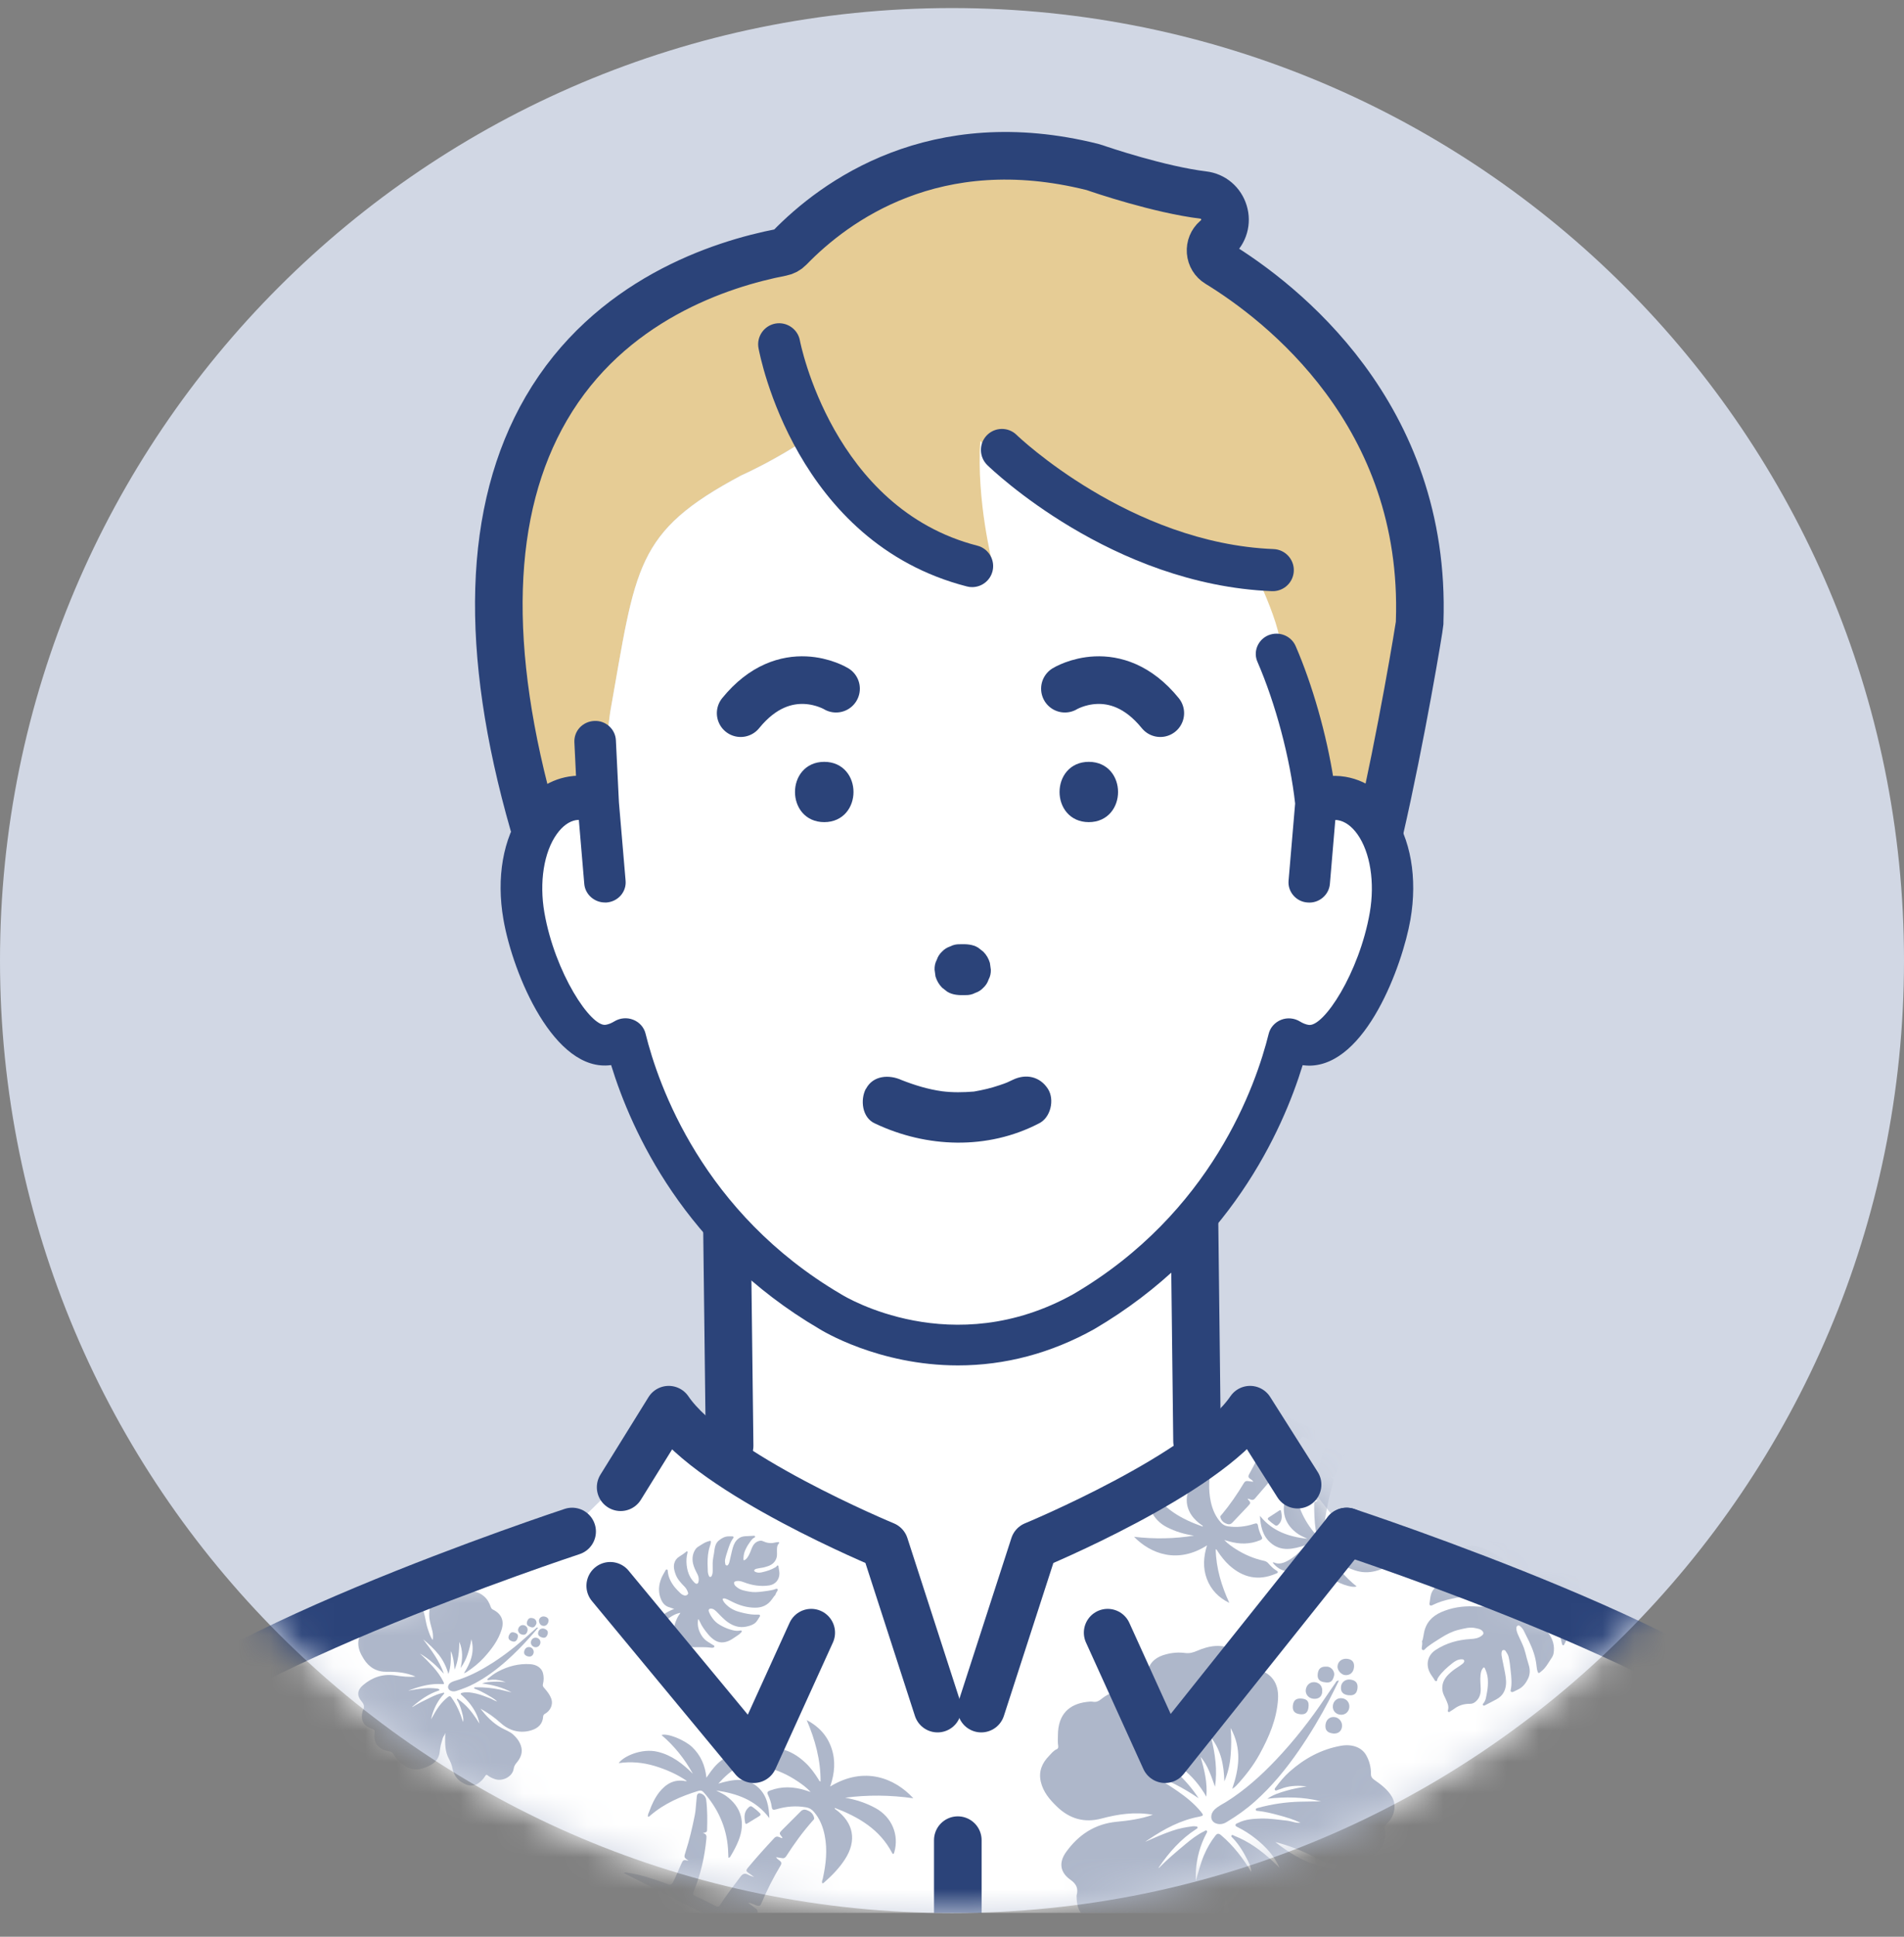 <svg width="60" height="61" viewBox="0 0 60 61" fill="none" xmlns="http://www.w3.org/2000/svg">
<rect x="0" y="0" width="60" height="61" fill="#808080" stroke="none"/>
<g clip-path="url(#clip0_9153_119801)">
<path d="M30 60.254C46.569 60.254 60 46.822 60 30.254C60 13.685 46.569 0.254 30 0.254C13.431 0.254 0 13.685 0 30.254C0 46.822 13.431 60.254 30 60.254Z" fill="#D1D7E4"/>
<mask id="mask0_9153_119801" style="mask-type:luminance" maskUnits="userSpaceOnUse" x="0" y="0" width="60" height="61">
<path d="M30 60.254C46.569 60.254 60 46.822 60 30.254C60 13.685 46.569 0.254 30 0.254C13.431 0.254 0 13.685 0 30.254C0 46.822 13.431 60.254 30 60.254Z" fill="white"/>
</mask>
<g mask="url(#mask0_9153_119801)">
<path d="M37.377 46.027V35.158L22.747 35.32V46.189L21.358 44.881L17.433 48.721C17.433 48.721 4.276 52.48 3.457 56.323C2.641 60.163 2.395 67.192 2.395 67.192H58.218C58.218 67.192 57.645 56.731 56.584 55.096C55.522 53.461 47.184 49.948 45.795 49.294L42.444 48.313L39.42 44.473L37.377 46.027Z" fill="white"/>
<mask id="mask1_9153_119801" style="mask-type:luminance" maskUnits="userSpaceOnUse" x="2" y="35" width="57" height="33">
<path d="M37.377 46.027V35.158L22.747 35.32V46.189L21.358 44.881L17.433 48.721C17.433 48.721 4.276 52.48 3.457 56.323C2.641 60.163 2.395 67.192 2.395 67.192H58.218C58.218 67.192 57.645 56.731 56.584 55.096C55.522 53.461 47.184 49.948 45.795 49.294L42.444 48.313L39.42 44.473L37.377 46.027Z" fill="white"/>
</mask>
<g mask="url(#mask1_9153_119801)">
<path d="M36.323 57.157C35.759 57.058 35.231 57.139 34.712 57.277C34.172 57.421 33.707 57.286 33.311 56.905C33.08 56.683 32.873 56.443 32.798 56.116C32.723 55.789 32.84 55.525 33.062 55.3C33.134 55.225 33.2 55.135 33.302 55.093C33.344 55.075 33.353 55.036 33.347 54.991C33.329 54.877 33.335 54.763 33.338 54.649C33.341 53.989 33.695 53.674 34.238 53.605C34.307 53.596 34.382 53.587 34.448 53.599C34.544 53.614 34.616 53.584 34.691 53.524C34.865 53.383 35.057 53.281 35.288 53.26C35.555 53.236 35.738 53.362 35.867 53.578C36.038 53.86 36.149 54.178 36.329 54.457C36.449 54.643 36.56 54.835 36.731 54.979C36.731 54.874 36.674 54.658 36.599 54.514C36.506 54.334 36.398 54.16 36.311 53.977C36.161 53.659 36.131 53.314 36.14 52.966C36.14 52.855 36.134 52.744 36.164 52.627C36.248 52.321 36.464 52.177 36.743 52.105C36.941 52.051 37.145 52.036 37.349 52.063C37.484 52.081 37.598 52.048 37.718 51.997C38.108 51.826 38.507 51.763 38.906 51.973C39.116 52.084 39.269 52.255 39.395 52.45C39.434 52.513 39.476 52.543 39.548 52.558C40.058 52.669 40.304 53.002 40.274 53.512C40.235 54.145 39.989 54.712 39.689 55.258C39.491 55.618 39.242 55.936 38.963 56.236C38.927 56.275 38.888 56.308 38.831 56.341C39.047 55.705 39.14 55.072 38.78 54.427C38.807 54.733 38.804 55.009 38.78 55.288C38.759 55.57 38.696 55.843 38.582 56.107C38.57 55.606 38.48 55.132 38.165 54.727C38.294 55.234 38.366 55.747 38.288 56.275C38.168 55.942 38.066 55.606 37.832 55.33C37.952 55.738 38.054 56.146 38.015 56.587C37.814 56.239 37.565 55.936 37.244 55.69C36.926 55.444 36.578 55.249 36.206 55.072C36.788 55.546 37.361 56.005 37.772 56.638C37.289 56.311 36.782 56.038 36.221 55.873C36.527 56.035 36.821 56.215 37.103 56.41C37.376 56.599 37.634 56.806 37.847 57.067C37.934 57.172 37.928 57.19 37.796 57.217C37.205 57.325 36.689 57.604 36.2 57.934C36.164 57.958 36.125 57.979 36.089 58.009C36.368 57.886 36.647 57.763 36.935 57.664C37.148 57.589 37.37 57.547 37.595 57.52C37.622 57.517 37.649 57.52 37.673 57.523C37.697 57.526 37.733 57.523 37.739 57.553C37.745 57.583 37.715 57.598 37.694 57.61C37.208 57.922 36.839 58.345 36.515 58.816C36.515 58.816 36.515 58.825 36.518 58.837C36.785 58.561 37.076 58.318 37.367 58.075C37.544 57.928 37.733 57.781 37.946 57.679C37.973 57.667 38 57.634 38.027 57.661C38.054 57.688 38.033 57.718 38.018 57.745C37.82 58.114 37.715 58.507 37.685 58.924C37.679 59.029 37.676 59.131 37.685 59.239C37.766 58.963 37.832 58.687 37.943 58.426C38.036 58.21 38.15 58.006 38.297 57.82C38.357 57.742 38.402 57.736 38.48 57.802C38.87 58.132 39.173 58.531 39.431 58.96C39.431 58.885 39.401 58.756 39.332 58.621C39.2 58.357 39.05 58.099 38.84 57.883C38.819 57.862 38.786 57.838 38.81 57.808C38.837 57.778 38.867 57.808 38.894 57.82C39.35 57.997 39.737 58.282 40.094 58.609C40.166 58.675 40.235 58.744 40.325 58.831C40.148 58.438 39.878 58.156 39.569 57.91C39.395 57.772 39.209 57.652 39.011 57.553C38.981 57.538 38.936 57.523 38.933 57.487C38.933 57.439 38.981 57.43 39.014 57.415C39.242 57.298 39.488 57.286 39.737 57.277C40.013 57.271 40.283 57.313 40.556 57.343C40.697 57.358 40.829 57.427 40.982 57.409C40.754 57.301 40.52 57.232 40.283 57.169C40.073 57.112 39.863 57.061 39.647 57.037C39.62 57.037 39.575 57.037 39.572 56.998C39.569 56.953 39.617 56.95 39.647 56.941C40.079 56.821 40.52 56.758 40.967 56.746C41.183 56.74 41.399 56.74 41.63 56.737C41.063 56.59 40.505 56.59 39.938 56.653C40.121 56.524 40.328 56.461 40.535 56.401C40.745 56.338 40.961 56.302 41.177 56.263C40.931 56.236 40.691 56.236 40.451 56.311C40.388 56.332 40.328 56.359 40.262 56.377C40.235 56.386 40.202 56.413 40.178 56.377C40.154 56.344 40.184 56.317 40.202 56.293C40.331 56.119 40.469 55.951 40.631 55.807C41.099 55.39 41.633 55.096 42.257 54.985C42.611 54.922 42.917 55.036 43.055 55.288C43.157 55.471 43.205 55.669 43.202 55.873C43.202 55.969 43.244 56.014 43.313 56.062C43.523 56.209 43.727 56.359 43.862 56.59C44.021 56.863 43.934 57.199 43.745 57.397C43.688 57.454 43.622 57.502 43.64 57.61C43.712 58.012 43.526 58.297 43.199 58.498C42.872 58.699 42.509 58.774 42.131 58.735C41.891 58.708 41.66 58.624 41.444 58.507C41.048 58.294 40.628 58.129 40.19 58.018C40.601 58.342 41.045 58.621 41.552 58.759C41.789 58.825 42.041 58.84 42.263 58.957C42.491 59.077 42.692 59.23 42.836 59.452C43.046 59.779 43.001 60.1 42.839 60.421C42.779 60.541 42.746 60.652 42.758 60.796C42.797 61.219 42.344 61.624 41.897 61.585C41.747 61.573 41.6 61.546 41.462 61.48C41.393 61.447 41.363 61.462 41.339 61.537C41.294 61.681 41.228 61.816 41.138 61.939C40.877 62.293 40.562 62.32 40.166 62.188C39.857 62.086 39.629 61.876 39.488 61.573C39.404 61.393 39.281 61.234 39.149 61.084C38.864 60.763 38.759 60.364 38.672 59.962C38.657 59.899 38.651 59.83 38.633 59.764C38.63 59.884 38.558 59.992 38.564 60.112C38.57 60.238 38.549 60.358 38.552 60.484C38.552 60.607 38.567 60.73 38.582 60.853C38.624 61.177 38.516 61.45 38.282 61.666C38.009 61.918 37.706 62.122 37.313 62.134C37.046 62.143 36.812 62.047 36.584 61.924C36.41 61.828 36.254 61.702 36.107 61.567C36.05 61.513 36.002 61.492 35.921 61.501C35.645 61.525 35.372 61.51 35.141 61.324C34.961 61.177 34.889 60.976 34.856 60.76C34.823 60.553 34.826 60.547 34.616 60.529C34.448 60.514 34.292 60.475 34.163 60.364C33.971 60.196 33.929 59.968 33.926 59.728C33.926 59.719 33.926 59.71 33.926 59.701C33.983 59.488 33.932 59.347 33.734 59.206C33.401 58.972 33.359 58.657 33.599 58.327C33.989 57.787 34.502 57.445 35.186 57.379C35.558 57.343 35.933 57.295 36.317 57.163L36.323 57.157Z" fill="#AEB7CA"/>
<path d="M42.191 52.936C42.089 53.14 41.993 53.338 41.894 53.53C41.606 54.082 41.285 54.619 40.931 55.132C40.526 55.72 40.076 56.266 39.542 56.743C39.266 56.989 38.969 57.199 38.654 57.388C38.543 57.457 38.414 57.475 38.297 57.421C38.135 57.346 38.129 57.136 38.273 56.995C38.387 56.887 38.528 56.821 38.66 56.74C39.242 56.371 39.749 55.915 40.223 55.414C40.796 54.808 41.306 54.154 41.768 53.464C41.87 53.311 41.978 53.158 42.083 53.005C42.104 52.975 42.113 52.93 42.188 52.933L42.191 52.936Z" fill="#AEB7CA"/>
<path d="M41.667 53.298C41.646 53.452 41.538 53.526 41.37 53.502C41.229 53.481 41.133 53.358 41.148 53.224C41.169 53.065 41.289 52.965 41.439 52.983C41.595 53.002 41.688 53.13 41.664 53.295L41.667 53.298Z" fill="#AEB7CA"/>
<path d="M41.993 54.595C41.825 54.574 41.75 54.484 41.771 54.319C41.789 54.16 41.909 54.061 42.062 54.082C42.203 54.1 42.311 54.244 42.29 54.388C42.269 54.538 42.158 54.616 41.996 54.598L41.993 54.595Z" fill="#AEB7CA"/>
<path d="M42.236 54.007C42.089 53.992 41.986 53.872 42.002 53.725C42.017 53.572 42.139 53.47 42.292 53.488C42.44 53.506 42.535 53.629 42.52 53.776C42.505 53.923 42.383 54.022 42.236 54.007Z" fill="#AEB7CA"/>
<path d="M42.502 53.395C42.319 53.374 42.241 53.287 42.259 53.119C42.274 52.978 42.403 52.882 42.55 52.9C42.721 52.921 42.796 53.011 42.778 53.173C42.76 53.341 42.667 53.413 42.502 53.392V53.395Z" fill="#AEB7CA"/>
<path d="M42.455 52.246C42.611 52.264 42.686 52.354 42.668 52.516C42.65 52.678 42.539 52.774 42.383 52.759C42.263 52.747 42.137 52.6 42.149 52.48C42.161 52.327 42.29 52.228 42.455 52.246Z" fill="#AEB7CA"/>
<path d="M41.741 52.984C41.576 52.963 41.507 52.879 41.525 52.72C41.546 52.546 41.636 52.483 41.813 52.492C41.978 52.498 42.068 52.669 42.041 52.774C41.999 52.939 41.942 53.02 41.741 52.984Z" fill="#AEB7CA"/>
<path d="M40.742 53.713C40.763 53.545 40.853 53.479 41.036 53.5C41.201 53.521 41.255 53.596 41.234 53.773C41.213 53.941 41.132 54.01 40.973 53.992C40.793 53.971 40.721 53.884 40.742 53.713Z" fill="#AEB7CA"/>
<path d="M13.107 52.811C12.807 52.679 12.502 52.649 12.195 52.655C11.874 52.661 11.634 52.52 11.466 52.256C11.367 52.1 11.287 51.938 11.29 51.746C11.29 51.554 11.395 51.422 11.55 51.329C11.601 51.299 11.649 51.257 11.713 51.248C11.739 51.245 11.748 51.224 11.752 51.197C11.758 51.131 11.778 51.068 11.793 51.005C11.886 50.639 12.127 50.513 12.438 50.549C12.477 50.555 12.52 50.558 12.556 50.573C12.607 50.594 12.652 50.588 12.7 50.564C12.816 50.51 12.937 50.48 13.069 50.501C13.219 50.525 13.306 50.621 13.348 50.756C13.405 50.936 13.419 51.128 13.482 51.308C13.524 51.428 13.557 51.551 13.636 51.653C13.65 51.593 13.648 51.467 13.627 51.377C13.6 51.263 13.563 51.152 13.543 51.038C13.504 50.84 13.534 50.645 13.588 50.453C13.605 50.39 13.614 50.327 13.648 50.267C13.735 50.108 13.876 50.06 14.04 50.057C14.158 50.057 14.274 50.075 14.383 50.117C14.454 50.144 14.524 50.144 14.595 50.132C14.835 50.09 15.066 50.111 15.258 50.282C15.361 50.372 15.421 50.489 15.466 50.615C15.48 50.654 15.498 50.678 15.534 50.696C15.802 50.828 15.895 51.047 15.807 51.326C15.7 51.671 15.483 51.953 15.243 52.217C15.085 52.388 14.902 52.532 14.707 52.661C14.682 52.676 14.655 52.691 14.62 52.7C14.826 52.376 14.967 52.037 14.854 51.629C14.826 51.803 14.784 51.956 14.736 52.106C14.685 52.259 14.614 52.403 14.514 52.535C14.578 52.256 14.592 51.98 14.473 51.71C14.473 52.01 14.443 52.304 14.325 52.589C14.305 52.388 14.293 52.187 14.203 52.001C14.211 52.244 14.214 52.487 14.13 52.724C14.068 52.502 13.969 52.301 13.828 52.118C13.684 51.938 13.518 51.782 13.335 51.632C13.594 51.974 13.848 52.31 13.989 52.718C13.764 52.469 13.521 52.247 13.23 52.079C13.377 52.211 13.515 52.352 13.648 52.499C13.774 52.643 13.887 52.793 13.972 52.967C14.005 53.039 13.998 53.048 13.924 53.042C13.579 53.021 13.255 53.105 12.937 53.222C12.912 53.231 12.889 53.237 12.864 53.249C13.036 53.219 13.21 53.189 13.383 53.174C13.512 53.162 13.642 53.168 13.771 53.183C13.786 53.183 13.8 53.189 13.816 53.195C13.828 53.201 13.848 53.204 13.848 53.222C13.848 53.24 13.831 53.243 13.816 53.249C13.504 53.354 13.239 53.54 12.993 53.756C12.993 53.756 12.993 53.759 12.993 53.768C13.18 53.651 13.374 53.555 13.569 53.462C13.69 53.405 13.812 53.348 13.947 53.321C13.966 53.318 13.983 53.303 13.995 53.321C14.008 53.339 13.989 53.354 13.977 53.366C13.816 53.543 13.704 53.747 13.63 53.975C13.611 54.032 13.597 54.089 13.585 54.152C13.668 54.008 13.741 53.864 13.839 53.735C13.921 53.627 14.014 53.531 14.118 53.447C14.164 53.414 14.188 53.414 14.223 53.462C14.395 53.699 14.508 53.963 14.592 54.236C14.604 54.194 14.604 54.119 14.584 54.032C14.544 53.867 14.499 53.702 14.412 53.555C14.403 53.54 14.389 53.522 14.406 53.51C14.425 53.495 14.44 53.519 14.451 53.528C14.68 53.69 14.857 53.9 15.009 54.131C15.04 54.176 15.069 54.224 15.108 54.287C15.063 54.044 14.953 53.849 14.815 53.669C14.736 53.567 14.649 53.477 14.553 53.393C14.539 53.381 14.514 53.366 14.521 53.345C14.527 53.318 14.556 53.321 14.575 53.315C14.716 53.282 14.857 53.309 14.995 53.339C15.148 53.372 15.294 53.435 15.441 53.489C15.517 53.516 15.582 53.573 15.669 53.585C15.559 53.495 15.435 53.423 15.312 53.354C15.204 53.294 15.094 53.237 14.976 53.195C14.961 53.189 14.934 53.186 14.941 53.165C14.947 53.138 14.97 53.144 14.992 53.144C15.249 53.138 15.502 53.162 15.754 53.216C15.873 53.243 15.993 53.273 16.122 53.303C15.829 53.141 15.517 53.066 15.193 53.024C15.312 52.976 15.435 52.973 15.559 52.967C15.684 52.961 15.807 52.97 15.934 52.979C15.802 52.931 15.666 52.898 15.523 52.904C15.483 52.904 15.447 52.913 15.409 52.916C15.393 52.916 15.37 52.928 15.361 52.904C15.351 52.883 15.373 52.871 15.384 52.862C15.48 52.784 15.579 52.709 15.691 52.649C16.009 52.481 16.345 52.391 16.707 52.415C16.915 52.427 17.067 52.535 17.11 52.694C17.14 52.808 17.14 52.925 17.11 53.039C17.095 53.093 17.113 53.123 17.145 53.159C17.241 53.27 17.334 53.381 17.38 53.528C17.43 53.702 17.334 53.876 17.203 53.96C17.163 53.984 17.119 54.002 17.116 54.065C17.101 54.299 16.959 54.431 16.747 54.497C16.537 54.563 16.323 54.557 16.119 54.482C15.991 54.434 15.873 54.356 15.768 54.26C15.576 54.086 15.367 53.939 15.139 53.816C15.325 54.053 15.531 54.269 15.793 54.416C15.915 54.485 16.053 54.53 16.162 54.623C16.273 54.722 16.363 54.833 16.413 54.977C16.485 55.187 16.413 55.361 16.282 55.517C16.23 55.577 16.198 55.634 16.186 55.715C16.149 55.955 15.841 56.117 15.598 56.036C15.517 56.009 15.435 55.973 15.37 55.919C15.336 55.892 15.316 55.895 15.291 55.934C15.246 56.009 15.19 56.075 15.123 56.129C14.928 56.291 14.752 56.261 14.55 56.135C14.392 56.036 14.296 55.889 14.259 55.7C14.239 55.589 14.191 55.481 14.139 55.382C14.025 55.163 14.023 54.929 14.028 54.692C14.028 54.653 14.034 54.617 14.034 54.578C14.017 54.644 13.963 54.695 13.947 54.761C13.932 54.83 13.905 54.896 13.89 54.965C13.876 55.034 13.864 55.103 13.857 55.175C13.836 55.361 13.738 55.499 13.579 55.586C13.393 55.688 13.194 55.76 12.976 55.712C12.825 55.679 12.709 55.595 12.601 55.493C12.517 55.415 12.447 55.325 12.384 55.229C12.361 55.193 12.336 55.175 12.291 55.166C12.136 55.142 11.986 55.094 11.88 54.959C11.8 54.854 11.787 54.731 11.8 54.605C11.812 54.485 11.812 54.482 11.697 54.443C11.607 54.41 11.527 54.368 11.47 54.287C11.386 54.167 11.395 54.035 11.425 53.9C11.425 53.894 11.425 53.891 11.431 53.885C11.493 53.774 11.482 53.687 11.392 53.585C11.239 53.411 11.259 53.228 11.437 53.078C11.727 52.832 12.06 52.712 12.45 52.769C12.664 52.802 12.877 52.826 13.111 52.805L13.107 52.811Z" fill="#AEB7CA"/>
<path d="M16.954 51.272C16.87 51.371 16.789 51.467 16.705 51.56C16.468 51.827 16.216 52.082 15.949 52.319C15.643 52.589 15.316 52.832 14.953 53.024C14.767 53.123 14.572 53.198 14.371 53.261C14.299 53.282 14.227 53.276 14.167 53.231C14.086 53.168 14.113 53.051 14.212 52.991C14.29 52.946 14.377 52.931 14.461 52.901C14.836 52.775 15.181 52.592 15.514 52.379C15.916 52.121 16.288 51.827 16.642 51.506C16.72 51.434 16.801 51.365 16.882 51.293C16.897 51.278 16.909 51.254 16.951 51.266L16.954 51.272Z" fill="#AEB7CA"/>
<path d="M16.612 51.401C16.579 51.485 16.51 51.509 16.42 51.473C16.345 51.443 16.306 51.359 16.336 51.287C16.369 51.203 16.45 51.164 16.531 51.194C16.615 51.227 16.648 51.308 16.612 51.398V51.401Z" fill="#AEB7CA"/>
<path d="M16.615 52.165C16.525 52.129 16.495 52.069 16.528 51.979C16.561 51.892 16.639 51.856 16.723 51.886C16.798 51.916 16.84 52.009 16.807 52.087C16.774 52.168 16.702 52.195 16.615 52.162V52.165Z" fill="#AEB7CA"/>
<path d="M16.831 51.872C16.75 51.842 16.711 51.764 16.738 51.683C16.768 51.599 16.849 51.56 16.933 51.59C17.011 51.62 17.05 51.701 17.02 51.782C16.99 51.863 16.909 51.899 16.831 51.872Z" fill="#AEB7CA"/>
<path d="M17.065 51.569C16.966 51.533 16.936 51.473 16.969 51.383C16.996 51.308 17.083 51.272 17.161 51.302C17.254 51.338 17.284 51.398 17.251 51.485C17.218 51.575 17.158 51.602 17.068 51.569H17.065Z" fill="#AEB7CA"/>
<path d="M17.193 50.924C17.277 50.954 17.307 51.017 17.274 51.104C17.241 51.191 17.166 51.23 17.082 51.2C17.016 51.179 16.968 51.077 16.989 51.011C17.016 50.927 17.103 50.891 17.193 50.924Z" fill="#AEB7CA"/>
<path d="M16.699 51.236C16.609 51.203 16.582 51.146 16.615 51.059C16.651 50.963 16.708 50.942 16.807 50.972C16.897 50.999 16.924 51.107 16.894 51.161C16.849 51.245 16.804 51.284 16.699 51.236Z" fill="#AEB7CA"/>
<path d="M16.041 51.505C16.077 51.416 16.134 51.389 16.233 51.428C16.323 51.461 16.341 51.511 16.305 51.608C16.272 51.697 16.215 51.724 16.128 51.691C16.032 51.656 16.002 51.596 16.038 51.505H16.041Z" fill="#AEB7CA"/>
<path d="M26.163 56.267C27.237 55.613 28.2 56.006 28.782 56.639C28.05 56.534 27.342 56.528 26.631 56.621C26.973 56.681 27.297 56.786 27.6 56.954C28.101 57.233 28.338 57.785 28.183 58.334C28.177 58.355 28.17 58.382 28.155 58.388C28.128 58.4 28.119 58.373 28.11 58.355C27.72 57.614 27.055 57.227 26.308 56.942C26.299 56.978 26.325 56.984 26.337 56.993C26.904 57.407 27.009 57.977 26.622 58.568C26.445 58.841 26.22 59.069 25.977 59.285C25.959 59.3 25.942 59.321 25.912 59.315C25.89 59.264 25.917 59.216 25.929 59.168C26.028 58.718 26.079 58.268 25.989 57.812C25.935 57.539 25.836 57.284 25.65 57.068C25.584 56.99 25.506 56.942 25.404 56.924C25.083 56.867 24.768 56.894 24.459 56.987C24.366 57.014 24.33 57.005 24.318 56.903C24.3 56.774 24.258 56.648 24.201 56.531C24.162 56.453 24.189 56.423 24.262 56.396C24.634 56.255 25.005 56.27 25.38 56.387C25.425 56.402 25.471 56.417 25.546 56.441C25.413 56.297 25.279 56.201 25.14 56.108C24.834 55.901 24.505 55.751 24.145 55.661C24.078 55.643 24.024 55.613 23.983 55.559C23.904 55.463 23.82 55.376 23.715 55.304C23.689 55.286 23.652 55.271 23.655 55.232C23.661 55.193 23.703 55.19 23.73 55.178C24.36 54.929 24.907 55.07 25.387 55.526C25.549 55.679 25.677 55.859 25.794 56.045C25.809 56.069 25.812 56.102 25.858 56.111C25.863 55.43 25.686 54.797 25.422 54.176C25.794 54.371 26.067 54.659 26.202 55.058C26.337 55.454 26.304 55.85 26.163 56.261V56.267Z" fill="#AEB7CA"/>
<path d="M24.451 58.487C24.484 58.55 24.535 58.574 24.574 58.607C24.631 58.652 24.634 58.697 24.598 58.757C24.367 59.141 24.163 59.543 23.989 59.957C23.962 60.023 23.926 60.041 23.854 60.02C23.764 59.993 23.686 59.939 23.575 59.93C23.659 59.993 23.728 60.047 23.803 60.101C23.872 60.149 23.89 60.203 23.854 60.287C23.806 60.395 23.773 60.512 23.731 60.623C23.707 60.689 23.719 60.734 23.782 60.779C24.058 60.971 24.325 61.175 24.562 61.418C24.586 61.442 24.607 61.466 24.628 61.49C24.634 61.496 24.634 61.508 24.637 61.526C22.975 60.68 21.319 59.837 19.657 58.994C19.705 58.961 19.744 58.982 19.78 58.985C20.188 59.045 20.575 59.174 20.959 59.312C20.986 59.321 21.013 59.33 21.04 59.342C21.121 59.381 21.169 59.36 21.211 59.276C21.301 59.099 21.376 58.913 21.457 58.733C21.529 58.571 21.526 58.571 21.697 58.604C21.55 58.502 21.547 58.502 21.604 58.328C21.727 57.947 21.817 57.56 21.895 57.17C21.913 57.08 21.922 56.996 21.928 56.906C21.937 56.798 21.946 56.69 21.958 56.582C21.967 56.492 22.012 56.462 22.096 56.492C22.189 56.528 22.243 56.6 22.255 56.696C22.294 57.008 22.291 57.326 22.282 57.641C22.282 57.71 22.231 57.716 22.15 57.734C22.27 57.764 22.267 57.83 22.261 57.902C22.207 58.478 22.081 59.039 21.859 59.576C21.823 59.666 21.85 59.69 21.928 59.726C22.135 59.819 22.339 59.924 22.543 60.029C22.615 60.068 22.654 60.059 22.699 59.987C22.894 59.684 23.119 59.396 23.335 59.108C23.404 59.015 23.473 58.991 23.572 59.045C23.632 59.078 23.698 59.102 23.767 59.12C23.704 59.075 23.641 59.024 23.575 58.982C23.512 58.94 23.506 58.901 23.557 58.841C23.827 58.514 24.112 58.199 24.4 57.89C24.487 57.797 24.565 57.878 24.649 57.896C24.649 57.887 24.655 57.878 24.655 57.875C24.544 57.74 24.544 57.74 24.67 57.614C24.856 57.425 25.045 57.242 25.231 57.053C25.312 56.969 25.396 56.993 25.48 57.035C25.576 57.08 25.639 57.161 25.657 57.266C25.663 57.299 25.63 57.323 25.609 57.347C25.3 57.695 25.027 58.07 24.778 58.46C24.742 58.517 24.697 58.538 24.634 58.523C24.574 58.511 24.514 58.505 24.445 58.493L24.451 58.487Z" fill="#AEB7CA"/>
<path d="M24.241 57.26C23.821 56.699 23.227 56.486 22.567 56.393C22.618 56.42 22.669 56.444 22.72 56.471C22.774 56.501 22.831 56.528 22.879 56.564C23.362 56.909 23.5 57.407 23.272 57.974C23.206 58.142 23.119 58.301 23.026 58.457C23.011 58.481 23.002 58.511 22.954 58.511C22.951 58.418 22.948 58.325 22.942 58.232C22.894 57.548 22.624 56.96 22.174 56.45C22.126 56.396 22.078 56.384 22.012 56.405C21.463 56.573 20.944 56.795 20.503 57.173C20.488 57.188 20.47 57.2 20.452 57.215C20.446 57.218 20.437 57.215 20.419 57.221C20.407 57.158 20.44 57.104 20.461 57.05C20.539 56.834 20.635 56.627 20.776 56.447C20.986 56.183 21.247 56.03 21.598 56.099C21.607 56.099 21.619 56.099 21.631 56.099C21.631 56.099 21.637 56.096 21.64 56.09C21.328 55.877 20.983 55.727 20.623 55.619C20.257 55.511 19.885 55.475 19.498 55.532C19.627 55.331 20.209 55.049 20.728 55.175C21.175 55.283 21.517 55.553 21.835 55.868C21.577 55.403 21.253 54.992 20.845 54.647C21.028 54.578 21.574 54.8 21.814 55.028C22.081 55.286 22.222 55.604 22.261 55.991C22.318 55.91 22.36 55.847 22.405 55.787C22.531 55.616 22.678 55.469 22.861 55.358C23.197 55.157 23.581 55.244 23.83 55.574C23.824 55.592 23.809 55.595 23.797 55.589C23.617 55.502 23.449 55.556 23.287 55.64C23.038 55.769 22.837 55.955 22.636 56.177C23.092 56.045 23.53 55.955 23.905 56.309C24.175 56.564 24.232 56.909 24.244 57.266L24.241 57.26Z" fill="#AEB7CA"/>
<path d="M23.707 56.909C23.794 56.969 23.875 57.035 23.947 57.11C23.98 57.143 23.974 57.173 23.932 57.197C23.803 57.275 23.674 57.356 23.545 57.434C23.515 57.452 23.491 57.455 23.482 57.41C23.449 57.233 23.44 57.062 23.593 56.924C23.632 56.888 23.662 56.876 23.707 56.906V56.909Z" fill="#AEB7CA"/>
<path d="M38.046 48.667C37.119 49.267 36.264 48.943 35.736 48.403C36.381 48.478 37.005 48.466 37.626 48.367C37.323 48.322 37.038 48.238 36.765 48.097C36.318 47.866 36.096 47.383 36.219 46.9C36.222 46.882 36.231 46.858 36.243 46.852C36.264 46.84 36.273 46.867 36.282 46.882C36.642 47.524 37.236 47.848 37.902 48.082C37.908 48.052 37.887 48.046 37.872 48.037C37.362 47.686 37.257 47.188 37.584 46.66C37.734 46.417 37.926 46.21 38.133 46.015C38.148 46 38.163 45.982 38.19 45.985C38.208 46.03 38.187 46.072 38.178 46.114C38.1 46.51 38.07 46.909 38.157 47.308C38.211 47.548 38.304 47.767 38.472 47.953C38.532 48.019 38.601 48.058 38.691 48.073C38.973 48.115 39.249 48.085 39.519 47.995C39.6 47.968 39.633 47.977 39.645 48.067C39.663 48.181 39.705 48.289 39.756 48.391C39.792 48.46 39.771 48.484 39.708 48.511C39.384 48.646 39.057 48.64 38.727 48.547C38.688 48.535 38.649 48.523 38.58 48.505C38.7 48.628 38.82 48.712 38.943 48.79C39.216 48.964 39.51 49.09 39.828 49.159C39.888 49.171 39.933 49.198 39.972 49.243C40.044 49.324 40.119 49.402 40.212 49.459C40.236 49.474 40.269 49.489 40.266 49.519C40.263 49.552 40.227 49.555 40.2 49.567C39.654 49.801 39.168 49.69 38.736 49.3C38.592 49.168 38.475 49.015 38.367 48.853C38.355 48.832 38.349 48.805 38.31 48.796C38.322 49.393 38.493 49.948 38.739 50.485C38.406 50.323 38.163 50.077 38.031 49.729C37.902 49.384 37.923 49.036 38.037 48.67L38.046 48.667Z" fill="#AEB7CA"/>
<path d="M39.496 46.672C39.466 46.615 39.421 46.597 39.385 46.57C39.334 46.531 39.331 46.492 39.361 46.438C39.556 46.093 39.724 45.739 39.868 45.37C39.892 45.31 39.922 45.295 39.985 45.31C40.063 45.331 40.135 45.379 40.231 45.382C40.156 45.328 40.093 45.283 40.027 45.238C39.967 45.196 39.946 45.151 39.976 45.076C40.015 44.98 40.042 44.878 40.075 44.776C40.096 44.716 40.084 44.68 40.027 44.641C39.781 44.479 39.538 44.305 39.325 44.098C39.304 44.077 39.286 44.056 39.265 44.035C39.259 44.029 39.259 44.02 39.256 44.002C40.738 44.704 42.214 45.406 43.693 46.108C43.651 46.138 43.618 46.123 43.585 46.117C43.225 46.075 42.883 45.97 42.541 45.859C42.517 45.85 42.493 45.844 42.469 45.835C42.397 45.805 42.355 45.823 42.322 45.898C42.247 46.057 42.187 46.222 42.118 46.381C42.058 46.525 42.061 46.525 41.911 46.498C42.043 46.582 42.046 46.585 41.998 46.738C41.899 47.074 41.83 47.416 41.77 47.761C41.758 47.839 41.749 47.914 41.746 47.992C41.743 48.088 41.734 48.184 41.728 48.277C41.722 48.358 41.683 48.385 41.608 48.358C41.527 48.331 41.476 48.268 41.461 48.184C41.419 47.911 41.413 47.632 41.413 47.356C41.413 47.296 41.458 47.29 41.527 47.272C41.422 47.248 41.422 47.191 41.425 47.128C41.458 46.621 41.554 46.126 41.737 45.649C41.767 45.571 41.743 45.547 41.671 45.52C41.485 45.442 41.305 45.358 41.125 45.268C41.059 45.238 41.026 45.244 40.987 45.31C40.822 45.583 40.633 45.838 40.45 46.099C40.39 46.183 40.333 46.204 40.243 46.162C40.189 46.135 40.132 46.114 40.069 46.102C40.126 46.141 40.18 46.183 40.24 46.219C40.297 46.255 40.303 46.288 40.261 46.342C40.033 46.636 39.79 46.918 39.544 47.2C39.469 47.284 39.397 47.215 39.325 47.2C39.325 47.209 39.319 47.215 39.322 47.218C39.421 47.332 39.424 47.335 39.316 47.449C39.157 47.617 38.995 47.785 38.836 47.956C38.767 48.031 38.692 48.013 38.617 47.977C38.53 47.938 38.476 47.869 38.455 47.779C38.449 47.749 38.479 47.728 38.497 47.707C38.758 47.395 38.989 47.059 39.199 46.708C39.229 46.657 39.268 46.639 39.325 46.648C39.376 46.657 39.43 46.663 39.493 46.669L39.496 46.672Z" fill="#AEB7CA"/>
<path d="M39.708 47.746C40.092 48.229 40.62 48.403 41.199 48.466C41.154 48.445 41.106 48.424 41.061 48.4C41.013 48.376 40.962 48.352 40.917 48.322C40.482 48.031 40.353 47.596 40.536 47.095C40.59 46.945 40.662 46.804 40.74 46.666C40.752 46.645 40.761 46.618 40.8 46.618C40.806 46.699 40.809 46.783 40.818 46.864C40.875 47.464 41.13 47.974 41.538 48.412C41.58 48.457 41.625 48.469 41.682 48.448C42.159 48.286 42.612 48.079 42.99 47.737C43.005 47.725 43.017 47.71 43.032 47.701C43.035 47.698 43.044 47.701 43.059 47.695C43.071 47.752 43.041 47.797 43.026 47.848C42.963 48.04 42.885 48.223 42.762 48.385C42.585 48.622 42.36 48.763 42.048 48.709C42.039 48.709 42.03 48.709 42.021 48.709C42.021 48.709 42.018 48.712 42.015 48.715C42.297 48.895 42.6 49.018 42.921 49.105C43.245 49.192 43.572 49.213 43.911 49.156C43.8 49.336 43.299 49.597 42.84 49.498C42.444 49.414 42.138 49.186 41.85 48.916C42.087 49.318 42.384 49.672 42.75 49.966C42.591 50.029 42.105 49.849 41.889 49.654C41.646 49.435 41.517 49.159 41.475 48.82C41.427 48.892 41.391 48.949 41.355 49.003C41.25 49.156 41.124 49.291 40.965 49.39C40.674 49.573 40.335 49.507 40.11 49.222C40.116 49.207 40.128 49.204 40.14 49.21C40.299 49.282 40.446 49.231 40.587 49.153C40.803 49.036 40.974 48.868 41.145 48.667C40.749 48.793 40.365 48.886 40.026 48.58C39.783 48.361 39.723 48.061 39.705 47.749L39.708 47.746Z" fill="#AEB7CA"/>
<path d="M40.186 48.043C40.108 47.992 40.036 47.935 39.97 47.872C39.94 47.842 39.946 47.818 39.979 47.794C40.09 47.722 40.201 47.647 40.315 47.575C40.342 47.557 40.363 47.557 40.369 47.593C40.402 47.749 40.414 47.899 40.282 48.022C40.249 48.052 40.222 48.067 40.183 48.04L40.186 48.043Z" fill="#AEB7CA"/>
<path d="M45.707 53.897C45.746 53.873 45.788 53.849 45.824 53.822C45.974 53.708 46.145 53.66 46.331 53.663C46.397 53.663 46.454 53.636 46.502 53.594C46.631 53.483 46.667 53.336 46.661 53.177C46.658 53.039 46.64 52.901 46.655 52.763C46.664 52.682 46.676 52.607 46.73 52.541C46.751 52.514 46.775 52.508 46.79 52.541C46.841 52.649 46.877 52.763 46.886 52.883C46.895 53.03 46.886 53.177 46.856 53.321C46.832 53.438 46.826 53.561 46.739 53.657C46.724 53.672 46.724 53.696 46.739 53.711C46.754 53.726 46.775 53.723 46.793 53.711C46.916 53.648 47.042 53.585 47.162 53.519C47.255 53.468 47.336 53.396 47.387 53.3C47.465 53.153 47.471 52.994 47.45 52.832C47.423 52.637 47.375 52.445 47.339 52.253C47.327 52.178 47.303 52.103 47.324 52.022C47.33 51.998 47.342 51.977 47.366 51.971C47.393 51.968 47.423 51.968 47.441 51.995C47.48 52.055 47.522 52.112 47.54 52.184C47.576 52.331 47.591 52.484 47.606 52.634C47.627 52.829 47.648 53.021 47.609 53.216C47.603 53.24 47.594 53.267 47.621 53.285C47.645 53.3 47.672 53.294 47.696 53.282C47.738 53.261 47.783 53.24 47.825 53.219C47.987 53.147 48.086 53.012 48.158 52.859C48.221 52.724 48.218 52.577 48.173 52.433C48.152 52.364 48.131 52.298 48.113 52.229C48.086 52.124 48.062 52.019 48.026 51.914C47.978 51.782 47.915 51.659 47.858 51.533C47.822 51.452 47.783 51.371 47.786 51.278C47.786 51.245 47.795 51.218 47.825 51.203C47.855 51.188 47.879 51.2 47.903 51.218C47.951 51.26 47.993 51.308 48.02 51.365C48.074 51.479 48.134 51.59 48.188 51.704C48.302 51.944 48.392 52.193 48.419 52.46C48.425 52.526 48.434 52.595 48.458 52.658C48.473 52.7 48.491 52.703 48.524 52.679C48.548 52.661 48.572 52.64 48.596 52.619C48.701 52.532 48.77 52.412 48.842 52.301C48.887 52.232 48.941 52.163 48.956 52.082C48.998 51.845 48.938 51.632 48.794 51.437C48.689 51.293 48.551 51.185 48.413 51.08C48.317 51.005 48.248 50.906 48.221 50.786C48.197 50.684 48.257 50.633 48.356 50.666C48.557 50.738 48.731 50.861 48.866 51.023C48.986 51.167 49.079 51.329 49.148 51.506C49.181 51.59 49.202 51.677 49.22 51.764C49.226 51.788 49.229 51.815 49.259 51.821C49.289 51.824 49.292 51.794 49.301 51.776C49.358 51.668 49.415 51.563 49.484 51.464C49.565 51.347 49.595 51.221 49.565 51.083C49.529 50.918 49.43 50.792 49.319 50.672C49.145 50.489 48.92 50.402 48.698 50.315C48.593 50.273 48.512 50.207 48.44 50.123C48.434 50.117 48.431 50.105 48.431 50.096C48.431 50.033 48.479 49.967 48.542 49.955C48.623 49.937 48.701 49.949 48.776 49.976C48.887 50.015 48.995 50.057 49.1 50.111C49.346 50.237 49.556 50.402 49.694 50.648C49.706 50.672 49.721 50.705 49.754 50.699C49.79 50.693 49.796 50.66 49.799 50.63C49.817 50.453 49.838 50.273 49.814 50.096C49.778 49.817 49.667 49.568 49.46 49.37C49.307 49.223 49.136 49.142 48.917 49.184C48.851 49.196 48.785 49.187 48.719 49.208C48.848 49.07 48.965 48.929 49.055 48.77C49.169 48.569 49.268 48.362 49.379 48.161C49.418 48.086 49.454 48.008 49.475 47.93C49.496 47.849 49.517 47.759 49.511 47.672C49.505 47.609 49.487 47.549 49.442 47.501C49.376 47.429 49.268 47.444 49.223 47.531C49.205 47.564 49.199 47.603 49.19 47.639C49.151 47.822 49.127 48.008 49.046 48.179C48.929 48.434 48.812 48.695 48.644 48.923C48.575 49.013 48.497 49.097 48.401 49.163C48.395 49.115 48.413 49.079 48.419 49.043C48.455 48.809 48.425 48.581 48.365 48.356C48.296 48.098 48.122 47.963 47.87 47.915C47.627 47.867 47.396 47.915 47.171 48.017C46.943 48.119 46.718 48.236 46.475 48.308C46.439 48.317 46.406 48.332 46.382 48.362C46.367 48.38 46.355 48.398 46.361 48.419C46.37 48.443 46.391 48.455 46.415 48.455C46.514 48.455 46.61 48.482 46.709 48.491C46.82 48.5 46.925 48.539 47.018 48.59C47.273 48.728 47.453 48.935 47.534 49.22C47.534 49.229 47.543 49.241 47.534 49.247C47.525 49.253 47.516 49.247 47.507 49.238C47.48 49.217 47.45 49.199 47.426 49.175C47.258 49.019 47.057 48.911 46.856 48.812C46.739 48.755 46.619 48.71 46.487 48.689C46.226 48.647 46.028 48.749 45.863 48.935C45.764 49.046 45.698 49.178 45.617 49.301C45.575 49.364 45.542 49.433 45.515 49.505C45.506 49.529 45.503 49.553 45.527 49.571C45.551 49.589 45.572 49.574 45.59 49.559C45.689 49.487 45.8 49.448 45.92 49.43C46.091 49.403 46.262 49.388 46.433 49.4C46.586 49.412 46.736 49.427 46.877 49.499C47.012 49.565 47.138 49.643 47.24 49.751C47.303 49.817 47.294 49.88 47.21 49.919C47.183 49.931 47.153 49.937 47.123 49.937C47.057 49.937 46.997 49.919 46.934 49.898C46.706 49.814 46.481 49.709 46.238 49.667C45.944 49.616 45.668 49.649 45.422 49.832C45.323 49.904 45.227 49.982 45.158 50.084C45.071 50.21 45.071 50.363 45.047 50.507C45.038 50.558 45.08 50.582 45.128 50.561C45.185 50.537 45.239 50.507 45.296 50.486C45.491 50.408 45.698 50.363 45.905 50.321C46.139 50.276 46.376 50.276 46.607 50.348C46.709 50.378 46.805 50.42 46.886 50.495C46.919 50.525 46.916 50.546 46.88 50.573C46.853 50.591 46.823 50.597 46.79 50.6C46.67 50.609 46.553 50.6 46.433 50.594C46.082 50.582 45.746 50.633 45.422 50.774C45.119 50.906 44.927 51.119 44.87 51.449C44.858 51.512 44.849 51.575 44.834 51.638C44.831 51.659 44.81 51.68 44.813 51.698C44.825 51.767 44.813 51.833 44.804 51.899C44.801 51.926 44.804 51.953 44.831 51.968C44.861 51.983 44.882 51.965 44.9 51.947C44.927 51.917 44.957 51.89 44.987 51.866C45.125 51.761 45.272 51.671 45.416 51.581C45.584 51.476 45.761 51.383 45.956 51.335C46.136 51.293 46.316 51.236 46.505 51.281C46.571 51.296 46.643 51.305 46.697 51.353C46.766 51.416 46.763 51.467 46.685 51.524C46.583 51.599 46.466 51.617 46.343 51.623C45.944 51.647 45.572 51.749 45.236 51.971C45.008 52.121 44.927 52.385 45.041 52.646C45.086 52.751 45.164 52.832 45.218 52.931C45.227 52.946 45.245 52.949 45.263 52.949C45.284 52.949 45.287 52.928 45.29 52.913C45.293 52.88 45.311 52.853 45.329 52.823C45.449 52.649 45.605 52.514 45.767 52.385C45.851 52.319 45.944 52.262 46.058 52.262C46.091 52.262 46.127 52.265 46.139 52.298C46.151 52.331 46.13 52.361 46.106 52.388C46.1 52.394 46.094 52.4 46.088 52.403C46.034 52.442 45.983 52.484 45.926 52.517C45.824 52.58 45.734 52.652 45.65 52.733C45.503 52.877 45.422 53.048 45.458 53.258C45.473 53.351 45.521 53.432 45.56 53.516C45.605 53.624 45.665 53.729 45.632 53.852C45.626 53.873 45.614 53.9 45.638 53.915C45.665 53.933 45.686 53.915 45.704 53.9L45.707 53.897Z" fill="#AEB7CA"/>
<path d="M24.505 48.572C24.472 48.575 24.442 48.578 24.409 48.587C24.283 48.617 24.16 48.596 24.043 48.542C24.001 48.521 23.959 48.524 23.914 48.536C23.8 48.569 23.737 48.653 23.695 48.752C23.659 48.842 23.629 48.932 23.578 49.016C23.548 49.064 23.518 49.109 23.467 49.136C23.446 49.145 23.428 49.145 23.428 49.118C23.428 49.034 23.437 48.953 23.464 48.875C23.5 48.779 23.548 48.689 23.608 48.605C23.656 48.539 23.698 48.461 23.779 48.425C23.791 48.419 23.8 48.404 23.794 48.389C23.788 48.374 23.776 48.371 23.761 48.371C23.665 48.377 23.569 48.38 23.473 48.386C23.398 48.392 23.329 48.413 23.269 48.461C23.176 48.533 23.128 48.632 23.095 48.74C23.056 48.872 23.032 49.007 22.999 49.139C22.987 49.19 22.978 49.244 22.942 49.289C22.93 49.304 22.915 49.313 22.9 49.307C22.882 49.301 22.864 49.295 22.858 49.271C22.849 49.223 22.84 49.175 22.849 49.124C22.87 49.019 22.903 48.92 22.936 48.821C22.978 48.692 23.02 48.563 23.101 48.452C23.11 48.437 23.125 48.425 23.113 48.407C23.101 48.389 23.083 48.386 23.065 48.389C23.032 48.389 22.999 48.389 22.966 48.389C22.843 48.389 22.741 48.446 22.651 48.521C22.57 48.587 22.534 48.683 22.519 48.788C22.513 48.836 22.507 48.887 22.498 48.935C22.483 49.01 22.471 49.085 22.462 49.16C22.453 49.256 22.462 49.352 22.459 49.448C22.459 49.511 22.459 49.571 22.429 49.631C22.42 49.652 22.405 49.667 22.384 49.667C22.36 49.667 22.348 49.655 22.339 49.634C22.321 49.595 22.309 49.55 22.306 49.508C22.306 49.421 22.297 49.334 22.297 49.247C22.297 49.061 22.309 48.881 22.369 48.704C22.384 48.659 22.399 48.614 22.402 48.566C22.402 48.536 22.393 48.527 22.366 48.533C22.345 48.539 22.324 48.545 22.303 48.551C22.21 48.578 22.135 48.632 22.057 48.68C22.009 48.71 21.955 48.74 21.922 48.788C21.826 48.926 21.805 49.079 21.838 49.241C21.865 49.361 21.919 49.469 21.976 49.577C22.015 49.652 22.03 49.733 22.012 49.817C21.997 49.889 21.946 49.904 21.892 49.853C21.784 49.748 21.712 49.622 21.673 49.481C21.64 49.355 21.625 49.226 21.634 49.094C21.637 49.031 21.649 48.971 21.664 48.911C21.667 48.893 21.673 48.875 21.655 48.863C21.637 48.851 21.628 48.869 21.616 48.881C21.55 48.932 21.481 48.983 21.409 49.025C21.325 49.076 21.271 49.148 21.247 49.244C21.22 49.358 21.247 49.466 21.286 49.574C21.343 49.739 21.46 49.859 21.577 49.979C21.631 50.036 21.664 50.102 21.685 50.174C21.685 50.18 21.685 50.189 21.685 50.195C21.67 50.234 21.619 50.261 21.574 50.252C21.517 50.24 21.472 50.21 21.433 50.171C21.376 50.114 21.316 50.057 21.265 49.994C21.145 49.844 21.058 49.679 21.043 49.484C21.043 49.466 21.043 49.442 21.019 49.433C20.995 49.427 20.98 49.445 20.971 49.463C20.908 49.571 20.845 49.676 20.809 49.796C20.752 49.982 20.749 50.171 20.824 50.357C20.878 50.495 20.965 50.594 21.115 50.63C21.16 50.642 21.199 50.666 21.247 50.672C21.127 50.723 21.01 50.777 20.908 50.852C20.779 50.945 20.656 51.047 20.53 51.146C20.482 51.182 20.437 51.221 20.404 51.266C20.368 51.311 20.329 51.362 20.308 51.419C20.293 51.461 20.29 51.503 20.302 51.548C20.323 51.614 20.395 51.635 20.449 51.593C20.47 51.578 20.485 51.554 20.5 51.533C20.575 51.428 20.647 51.317 20.746 51.233C20.896 51.104 21.04 50.975 21.214 50.879C21.283 50.84 21.358 50.813 21.439 50.798C21.43 50.831 21.406 50.846 21.394 50.87C21.304 51.008 21.256 51.158 21.229 51.32C21.199 51.503 21.271 51.638 21.415 51.743C21.556 51.842 21.715 51.878 21.886 51.881C22.06 51.881 22.237 51.872 22.408 51.896C22.432 51.899 22.459 51.902 22.483 51.89C22.498 51.884 22.51 51.875 22.513 51.86C22.513 51.842 22.504 51.83 22.489 51.821C22.426 51.791 22.372 51.746 22.312 51.713C22.246 51.674 22.189 51.62 22.144 51.563C22.024 51.401 21.967 51.218 21.997 51.017C21.997 51.011 21.997 51.002 22.006 51.002C22.015 51.002 22.018 51.008 22.021 51.014C22.033 51.035 22.045 51.056 22.054 51.077C22.117 51.224 22.213 51.35 22.312 51.47C22.369 51.539 22.435 51.602 22.51 51.653C22.663 51.755 22.816 51.746 22.975 51.677C23.068 51.635 23.149 51.569 23.236 51.515C23.281 51.488 23.323 51.452 23.359 51.413C23.371 51.398 23.38 51.386 23.371 51.368C23.362 51.35 23.344 51.353 23.329 51.356C23.245 51.374 23.164 51.365 23.083 51.344C22.966 51.314 22.855 51.272 22.75 51.215C22.657 51.164 22.567 51.11 22.498 51.026C22.432 50.945 22.375 50.861 22.339 50.762C22.318 50.702 22.342 50.663 22.408 50.666C22.429 50.666 22.45 50.672 22.468 50.678C22.51 50.696 22.543 50.726 22.576 50.756C22.696 50.876 22.807 51.005 22.948 51.101C23.119 51.218 23.305 51.275 23.512 51.233C23.596 51.215 23.677 51.194 23.752 51.149C23.845 51.095 23.887 50.999 23.944 50.912C23.965 50.882 23.944 50.855 23.908 50.855C23.866 50.855 23.824 50.855 23.779 50.855C23.632 50.849 23.488 50.819 23.347 50.783C23.185 50.744 23.035 50.678 22.912 50.564C22.858 50.516 22.807 50.462 22.777 50.393C22.765 50.363 22.774 50.351 22.804 50.345C22.828 50.342 22.849 50.345 22.867 50.354C22.945 50.381 23.017 50.423 23.092 50.459C23.311 50.567 23.539 50.633 23.785 50.636C24.013 50.639 24.196 50.558 24.328 50.369C24.352 50.333 24.379 50.297 24.406 50.261C24.415 50.249 24.433 50.243 24.436 50.228C24.448 50.183 24.475 50.141 24.499 50.102C24.508 50.087 24.514 50.069 24.499 50.051C24.484 50.033 24.466 50.039 24.448 50.045C24.421 50.054 24.397 50.063 24.37 50.072C24.253 50.099 24.136 50.114 24.016 50.129C23.878 50.147 23.74 50.156 23.605 50.129C23.479 50.105 23.35 50.087 23.242 50.006C23.206 49.976 23.161 49.952 23.143 49.904C23.116 49.844 23.134 49.814 23.197 49.799C23.284 49.781 23.362 49.805 23.443 49.835C23.701 49.934 23.968 49.976 24.244 49.934C24.43 49.904 24.559 49.76 24.562 49.562C24.562 49.484 24.538 49.409 24.532 49.331C24.532 49.319 24.52 49.31 24.508 49.307C24.493 49.301 24.487 49.313 24.481 49.322C24.469 49.343 24.451 49.355 24.43 49.367C24.304 49.442 24.166 49.484 24.028 49.517C23.956 49.535 23.881 49.544 23.809 49.511C23.788 49.502 23.767 49.49 23.767 49.466C23.767 49.442 23.791 49.43 23.812 49.418C23.818 49.418 23.824 49.415 23.83 49.412C23.875 49.403 23.92 49.391 23.965 49.385C24.046 49.376 24.127 49.355 24.202 49.328C24.337 49.28 24.436 49.196 24.475 49.049C24.49 48.986 24.484 48.92 24.484 48.857C24.484 48.776 24.478 48.692 24.535 48.623C24.544 48.611 24.559 48.599 24.55 48.581C24.538 48.563 24.52 48.569 24.502 48.572H24.505Z" fill="#AEB7CA"/>
</g>
<path d="M41.98 25.663C41.98 25.663 41.983 25.663 41.983 25.666C41.995 25.672 42.004 25.681 42.022 25.69C42.007 25.681 41.992 25.672 41.977 25.66L41.98 25.663Z" fill="#EEF0F6"/>
<path d="M28.681 34.867C28.681 34.867 28.687 34.867 28.69 34.867C28.642 34.849 28.651 34.852 28.681 34.867Z" fill="#2B4379"/>
<path d="M29.545 53.814L27.88 48.672C27.88 48.672 22.45 46.428 21.073 44.4L19.558 46.842" stroke="#2B4379" stroke-width="1.5" stroke-linecap="round" stroke-linejoin="round"/>
<path d="M19.23 49.947L23.752 55.407L25.564 51.423" stroke="#2B4379" stroke-width="1.5" stroke-linecap="round" stroke-linejoin="round"/>
<path d="M18.029 48.237C18.029 48.237 5.283 52.437 4.125 55.188C2.967 57.939 2.604 64.167 2.604 64.167" stroke="#2B4379" stroke-width="1.5" stroke-linecap="round" stroke-linejoin="round"/>
<path d="M30.921 53.814L32.586 48.672C32.586 48.672 38.016 46.428 39.393 44.4L40.89 46.761" stroke="#2B4379" stroke-width="1.5" stroke-linecap="round" stroke-linejoin="round"/>
<path d="M42.435 48.237L36.714 55.407L34.905 51.423" stroke="#2B4379" stroke-width="1.5" stroke-linecap="round" stroke-linejoin="round"/>
<path d="M42.435 48.237C42.435 48.237 55.182 52.437 56.34 55.188C57.498 57.939 57.861 64.167 57.861 64.167" stroke="#2B4379" stroke-width="1.5" stroke-linecap="round" stroke-linejoin="round"/>
<path d="M30.183 57.958V65.968" stroke="#2B4379" stroke-width="1.5" stroke-linecap="round" stroke-linejoin="round"/>
<path d="M22.908 38.593L22.992 45.535" stroke="#2B4379" stroke-width="1.5" stroke-linecap="round" stroke-linejoin="round"/>
<path d="M37.641 38.448L37.722 45.39" stroke="#2B4379" stroke-width="1.5" stroke-linecap="round" stroke-linejoin="round"/>
<path d="M38.38 8.297C38.248 8.216 38.164 8.081 38.152 7.925C38.14 7.772 38.2 7.625 38.314 7.526L38.341 7.505C38.572 7.301 38.662 6.989 38.572 6.692C38.482 6.392 38.233 6.179 37.924 6.143C36.532 5.972 34.699 5.351 34.495 5.279C34.471 5.27 34.447 5.264 34.423 5.258C29.467 4.022 26.317 6.329 24.88 7.811C24.811 7.883 24.724 7.928 24.631 7.946C22.717 8.315 19.204 9.446 17.215 12.869C15.367 16.046 15.235 20.444 16.816 25.955C16.852 25.907 16.9 25.919 16.957 25.973C17.233 25.553 17.605 25.271 18.049 25.199C18.319 25.154 18.592 25.196 18.853 25.301L19.228 22.436C20.047 17.825 20.005 16.757 23.356 14.972C23.356 14.972 25.249 14.141 26.686 12.863C32.248 10.307 36.277 14.141 39.07 18.521C39.07 18.521 40.738 20.381 40.228 20.591C40.384 20.951 40.768 22.265 41.068 23.444C41.269 24.23 41.431 24.956 41.47 25.301C41.734 25.196 42.004 25.154 42.274 25.199C42.781 25.283 43.195 25.637 43.477 26.162C44.161 23.186 44.731 19.751 44.74 19.613V19.571C44.965 13.037 40.366 9.506 38.38 8.291V8.297Z" fill="#E6CC95"/>
<path d="M41.467 25.307C41.731 25.202 42.001 25.16 42.271 25.205C42.778 25.289 43.192 25.643 43.474 26.168C44.158 23.192 44.728 19.757 44.737 19.619V19.577C44.962 13.043 40.363 9.512 38.377 8.297C38.245 8.216 38.161 8.081 38.149 7.925C38.137 7.772 38.197 7.625 38.311 7.526L38.338 7.505C38.569 7.301 38.659 6.989 38.569 6.692C38.479 6.392 38.23 6.179 37.921 6.143C36.529 5.972 34.696 5.351 34.492 5.279C34.468 5.27 34.444 5.264 34.42 5.258C29.464 4.022 26.314 6.329 24.877 7.811C24.808 7.883 24.721 7.928 24.628 7.946C22.714 8.315 19.201 9.446 17.212 12.869C15.364 16.046 15.232 20.444 16.813 25.955C16.849 25.907 16.897 25.919 16.954 25.973C17.23 25.553 17.602 25.271 18.046 25.199C18.316 25.154 18.589 25.196 18.85 25.301" stroke="#2B4379" stroke-width="1.5" stroke-linecap="round" stroke-linejoin="round"/>
<path d="M26.685 12.868C32.247 10.312 36.636 13.381 39.426 17.764C39.426 17.764 40.734 20.389 40.224 20.596C40.38 20.956 40.764 22.27 41.064 23.449C41.265 24.235 41.427 24.961 41.466 25.306C41.73 25.201 42 25.159 42.27 25.204C43.434 25.396 44.124 27.028 43.806 28.852C43.488 30.676 42.288 33.1 41.121 32.908C40.938 32.878 40.767 32.809 40.608 32.71C40.2 34.36 38.742 38.614 34.149 41.311C29.922 43.666 26.166 41.311 26.166 41.311C21.573 38.614 20.115 34.36 19.707 32.71C19.548 32.806 19.377 32.878 19.194 32.908C18.03 33.097 16.827 30.676 16.512 28.852C16.197 27.028 16.884 25.393 18.048 25.204C18.318 25.159 18.591 25.201 18.852 25.306L19.227 22.441C20.046 17.83 20.004 16.762 23.355 14.977C23.355 14.977 25.248 14.146 26.685 12.868Z" fill="white"/>
<path d="M24.49 11.75C24.49 11.75 25.654 16.601 31.279 17.765C31.279 17.765 30.763 15.761 30.892 13.886C30.892 13.886 33.997 17.96 40.981 18.542C40.981 18.542 43.213 3.41 24.49 11.753V11.75Z" fill="#E6CC95"/>
<path d="M43.855 25.545C43.471 25.005 42.961 24.672 42.379 24.576C42.262 24.558 42.145 24.546 42.025 24.549C41.803 23.133 41.359 21.57 40.828 20.346C40.687 20.025 40.306 19.872 39.973 20.007C39.811 20.073 39.685 20.199 39.619 20.361C39.556 20.517 39.556 20.688 39.625 20.844C40.198 22.164 40.654 23.88 40.813 25.308L40.606 27.738C40.591 27.906 40.645 28.068 40.753 28.197C40.867 28.332 41.026 28.413 41.203 28.425C41.563 28.458 41.878 28.188 41.908 27.843L42.079 25.827C42.109 25.827 42.136 25.827 42.163 25.833C42.382 25.869 42.595 26.022 42.775 26.274C43.18 26.844 43.33 27.792 43.165 28.746C42.835 30.636 41.71 32.361 41.236 32.28C41.146 32.265 41.056 32.229 40.963 32.172C40.786 32.064 40.564 32.043 40.369 32.121C40.174 32.199 40.027 32.364 39.979 32.562C39.58 34.176 38.182 38.205 33.829 40.758C30.016 42.882 26.65 40.854 26.506 40.764C22.141 38.202 20.743 34.173 20.344 32.559C20.296 32.358 20.149 32.193 19.954 32.118C19.759 32.04 19.537 32.061 19.36 32.169C19.267 32.226 19.177 32.262 19.087 32.277C18.619 32.352 17.485 30.636 17.155 28.743C16.99 27.789 17.137 26.841 17.545 26.271C17.725 26.019 17.935 25.866 18.154 25.83C18.181 25.827 18.211 25.824 18.241 25.824L18.412 27.84C18.439 28.167 18.727 28.425 19.063 28.425C19.081 28.425 19.099 28.425 19.117 28.425C19.294 28.41 19.453 28.329 19.567 28.197C19.675 28.068 19.729 27.906 19.714 27.738L19.504 25.272L19.408 23.313C19.39 22.962 19.084 22.686 18.724 22.707C18.547 22.716 18.385 22.791 18.265 22.92C18.151 23.046 18.094 23.205 18.1 23.373L18.157 24.552C18.082 24.555 18.007 24.564 17.935 24.576C17.353 24.672 16.843 25.005 16.462 25.545C15.853 26.4 15.634 27.645 15.865 28.962C16.165 30.69 17.467 33.792 19.258 33.546C19.894 35.616 21.577 39.366 25.81 41.85C25.885 41.898 27.676 43.005 30.187 43.005C31.675 43.005 33.121 42.621 34.483 41.862C38.728 39.372 40.414 35.619 41.05 33.549C41.116 33.558 41.182 33.561 41.251 33.564C43.042 33.564 44.194 30.405 44.446 28.965C44.674 27.651 44.455 26.406 43.846 25.551L43.855 25.545Z" fill="#2B4379"/>
<path d="M30.47 18.471C30.523 18.486 30.581 18.492 30.634 18.492C30.931 18.492 31.198 18.294 31.276 17.994C31.366 17.64 31.154 17.277 30.799 17.187C26.239 16.017 25.216 10.779 25.207 10.725C25.142 10.365 24.794 10.128 24.436 10.191C24.076 10.257 23.837 10.602 23.902 10.962C23.948 11.211 25.076 17.088 30.47 18.471Z" fill="#2B4379"/>
<path d="M40.081 18.62C40.081 18.62 40.099 18.62 40.108 18.62C40.462 18.62 40.756 18.341 40.771 17.984C40.786 17.618 40.501 17.309 40.135 17.294C35.608 17.114 32.068 13.733 32.035 13.697C31.774 13.442 31.354 13.448 31.099 13.709C30.844 13.97 30.85 14.39 31.111 14.648C31.27 14.801 35.038 18.416 40.084 18.62H40.081Z" fill="#2B4379"/>
<path d="M34.311 24.145C33.282 24.145 33.282 25.744 34.311 25.744C35.34 25.744 35.34 24.145 34.311 24.145Z" fill="#2B4379" stroke="#2B4379" stroke-width="0.3" stroke-linecap="round" stroke-linejoin="round"/>
<path d="M25.974 25.744C27.003 25.744 27.003 24.145 25.974 24.145C24.945 24.145 24.945 25.744 25.974 25.744Z" fill="#2B4379" stroke="#2B4379" stroke-width="0.3" stroke-linecap="round" stroke-linejoin="round"/>
<path d="M29.849 31.234C30.023 31.342 30.224 31.348 30.422 31.342C30.534 31.345 30.636 31.324 30.732 31.273C30.831 31.24 30.918 31.186 30.989 31.108C31.067 31.036 31.122 30.949 31.154 30.85C31.206 30.754 31.227 30.652 31.224 30.541C31.215 30.469 31.206 30.4 31.194 30.328C31.154 30.193 31.088 30.076 30.986 29.974C30.933 29.932 30.878 29.89 30.825 29.848C30.651 29.74 30.45 29.734 30.252 29.74C30.14 29.737 30.038 29.758 29.942 29.809C29.843 29.842 29.756 29.896 29.684 29.974C29.607 30.046 29.552 30.133 29.52 30.232C29.468 30.328 29.448 30.43 29.451 30.541C29.459 30.613 29.468 30.682 29.48 30.754C29.52 30.889 29.588 31.006 29.688 31.108C29.741 31.15 29.796 31.192 29.849 31.234Z" fill="#2B4379"/>
<path d="M27.286 34.291C27.103 34.636 27.163 35.206 27.574 35.386C29.2 36.157 31.12 36.222 32.734 35.386C33.112 35.206 33.241 34.633 33.022 34.294C32.77 33.904 32.332 33.813 31.927 34.005C31.774 34.078 31.726 34.105 31.501 34.179C31.237 34.27 30.964 34.333 30.691 34.38C30.358 34.407 30.019 34.413 29.689 34.371C29.245 34.309 28.831 34.182 28.417 34.02C28.027 33.84 27.514 33.864 27.289 34.294L27.286 34.291Z" fill="#2B4379"/>
<path d="M33.558 21.691C33.558 21.691 35.148 20.719 36.564 22.462" stroke="#2B4379" stroke-width="1.5" stroke-linecap="round" stroke-linejoin="round"/>
<path d="M26.346 21.691C26.346 21.691 24.756 20.719 23.34 22.462" stroke="#2B4379" stroke-width="1.5" stroke-linecap="round" stroke-linejoin="round"/>
</g>
</g>
<defs>
<clipPath id="clip0_9153_119801">
<rect width="60" height="60" fill="white" transform="translate(0 0.254)"/>
</clipPath>
</defs>
</svg>
